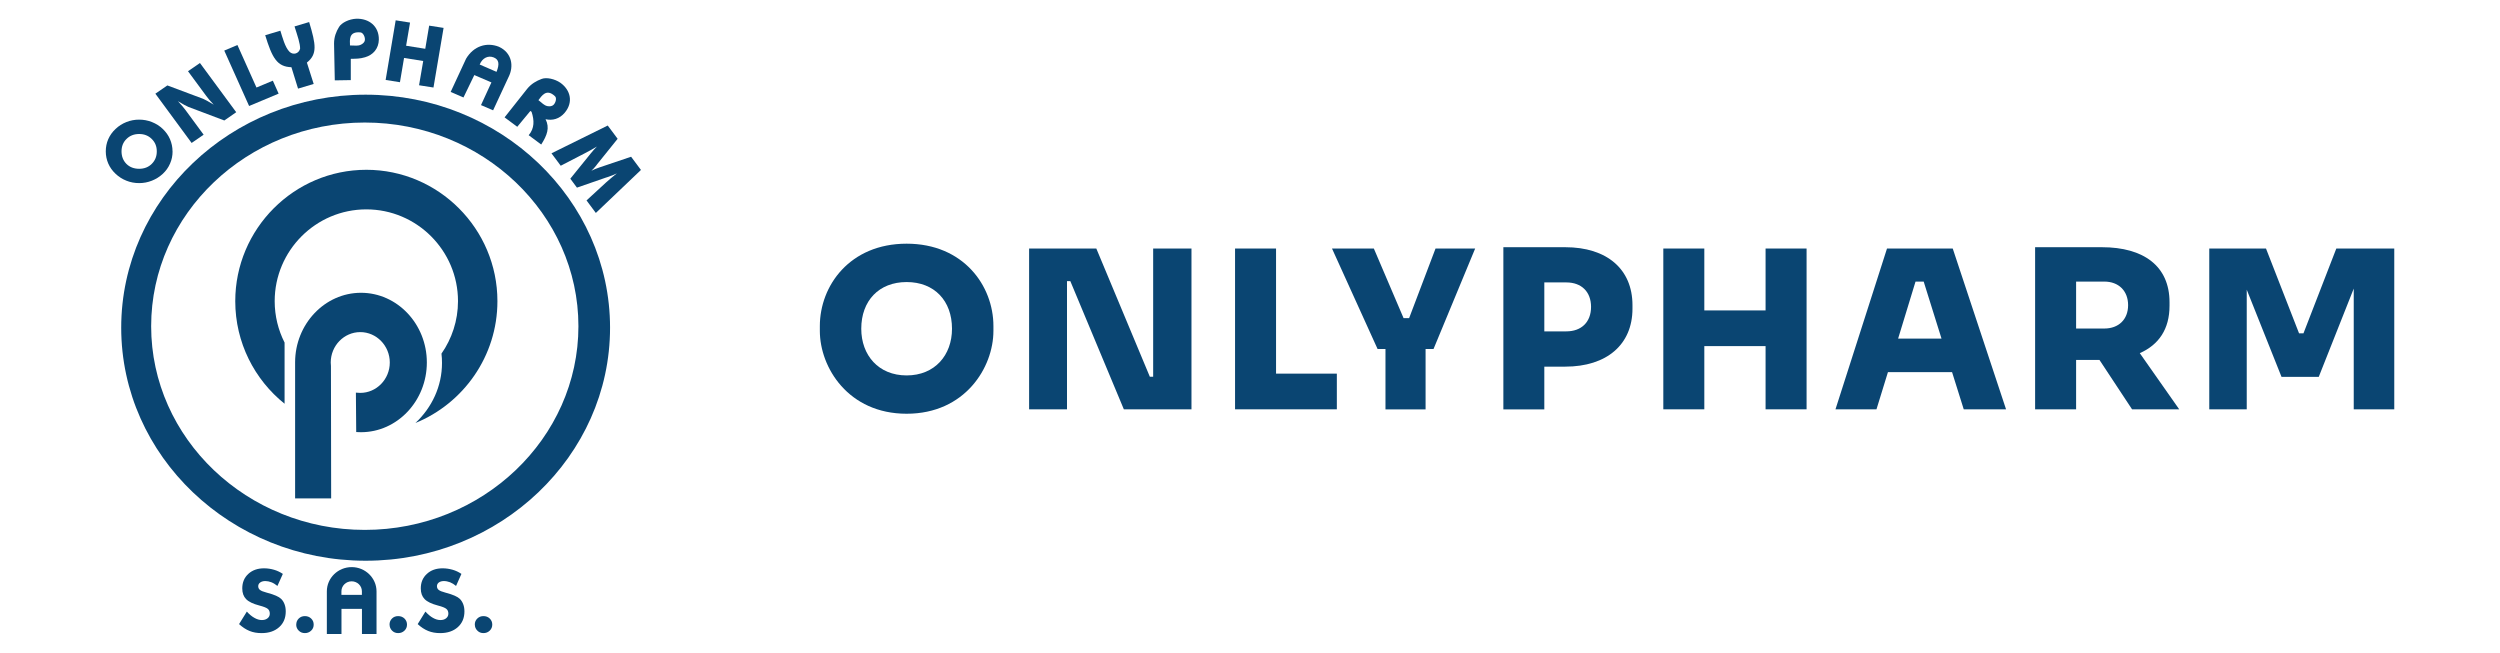 <svg xmlns="http://www.w3.org/2000/svg" id="Capa_1" viewBox="0 0 475 124"><defs fill="#0a4572"><style>.cls-1{fill-rule:evenodd;}</style></defs><path class="cls-1" d="M26.44,32.07c.97,0,1.77-.31,2.4-.94.63-.63.95-1.41.95-2.37s-.32-1.73-.96-2.36c-.64-.63-1.44-.94-2.39-.94s-1.77.31-2.4.94c-.64.62-.95,1.41-.95,2.36s.31,1.75.93,2.38c.62.62,1.44.93,2.42.93M32.79,28.76c0,.83-.16,1.6-.48,2.32-.31.73-.77,1.37-1.37,1.94-.61.56-1.29,1-2.08,1.31-.78.31-1.58.46-2.42.46s-1.67-.15-2.43-.46c-.78-.31-1.46-.75-2.05-1.31-.61-.57-1.07-1.22-1.39-1.95-.31-.72-.47-1.49-.47-2.31s.15-1.59.47-2.32c.32-.72.78-1.38,1.39-1.94.59-.57,1.28-1,2.05-1.31.77-.31,1.58-.46,2.43-.46s1.65.15,2.43.46c.78.31,1.47.74,2.06,1.31.59.57,1.05,1.2,1.37,1.94.31.73.48,1.5.48,2.32" fill="#0a4572"></path><path class="cls-1" d="M36.4,27.15l-6.88-9.35,2.28-1.57,6.81,2.55c.13.06.38.18.75.38.36.2.78.44,1.25.73-.33-.36-.62-.68-.87-.96-.24-.29-.45-.55-.62-.79l-3.4-4.61,2.27-1.56,6.89,9.35-2.26,1.57-6.83-2.58c-.13-.05-.38-.17-.75-.37-.36-.2-.77-.43-1.24-.72.34.36.62.68.87.97.24.29.45.55.62.78l3.4,4.62-2.28,1.57Z" fill="#0a4572"></path><polygon class="cls-1" points="47.33 20.14 42.61 9.61 45.11 8.55 48.73 16.63 51.84 15.33 52.94 17.79 47.33 20.14" fill="#0a4572"></polygon><path class="cls-1" d="M56.63,16.84l-1.26-4.07c-2.75-.08-3.67-1.81-4.98-6.08l2.88-.86c.36,1.14.89,3.21,1.76,4.03.67.63,1.74.36,1.99-.6.02-.99-.48-2.41-1.06-4.24l2.78-.83c1.3,4.31,1.58,6.1-.43,7.7l1.29,4.06-2.98.89Z" fill="#0a4572"></path><path class="cls-1" d="M66.64,15.22l-3.03.05-.14-7c0-1.24.4-2.26.95-3.15.5-.82,1.93-1.5,3.25-1.56,2.45-.08,4.35,1.43,4.31,3.97-.03,1.69-1.07,2.9-2.62,3.35-1.03.3-1.63.27-2.71.3v4.05ZM66.51,8.64c.91-.02,1.44.16,2.09-.16.4-.2.7-.51.73-.87.06-.61-.34-1.39-.82-1.45-2.35-.25-2.02,1.55-2.01,2.48" fill="#0a4572"></path><polygon class="cls-1" points="73.27 15.19 75.18 3.86 77.91 4.29 77.16 8.69 80.8 9.27 81.54 4.87 84.28 5.3 82.36 16.63 79.62 16.2 80.41 11.59 76.77 11.01 75.99 15.62 73.27 15.19" fill="#0a4572"></polygon><path class="cls-1" d="M91.14,12.26l3.2,1.39c.62-1.53.44-2.36-.56-2.75-1.03-.4-2.12.1-2.64,1.36M85.62,17.48l2.93-6.32c1.46-2.45,3.94-3.18,6.23-2.28,2.51,1.15,2.89,3.72,1.84,5.77l-2.93,6.31-2.3-.99,1.98-4.31-3.25-1.4-2.06,4.26-2.45-1.06Z" fill="#0a4572"></path><path class="cls-1" d="M103.66,22.66c.82,1.62.3,3.04-.83,4.8l-2.38-1.77c1.12-1.31,1.08-2.82.55-4.44-.07-.06-.15-.11-.23-.17l-2.49,3.01-2.41-1.79,4.29-5.42c.79-.97,1.77-1.52,2.77-1.89.92-.34,2.47,0,3.55.74,1.96,1.41,2.48,3.74.8,5.71-.98,1.15-2.31,1.52-3.64,1.21M102.3,19.03c.72.53,1.02.99,1.74,1.14.43.08.87.01,1.13-.25.44-.44.63-1.29.29-1.62-1.67-1.61-2.58,0-3.16.73" fill="#0a4572"></path><path class="cls-1" d="M113.21,40.46l-1.77-2.38,3.74-3.44c.27-.25.58-.51.91-.79.34-.29.71-.59,1.11-.91-.45.22-1.05.47-1.78.71-.16.05-.27.09-.35.11l-5.45,1.89-1.26-1.7,3.57-4.41c.05-.07.12-.15.23-.29.48-.59.9-1.06,1.25-1.41-.38.23-.76.45-1.15.67-.39.21-.77.42-1.16.62l-4.56,2.36-1.76-2.36,10.69-5.28,1.88,2.52-3.91,4.86s-.08.09-.13.18c-.34.44-.66.78-.95,1.04.18-.1.39-.2.64-.3.25-.1.55-.21.9-.34l6.01-2.03,1.87,2.51-8.55,8.15Z" fill="#0a4572"></path><path class="cls-1" d="M69.31,23.28c22.36,0,40.59,17.39,40.59,38.7s-18.23,38.7-40.59,38.7-40.59-17.38-40.59-38.7,18.23-38.7,40.59-38.7M69.47,17.99c25.58,0,46.44,19.89,46.44,44.27s-20.86,44.28-46.44,44.28-46.44-19.89-46.44-44.28,20.86-44.27,46.44-44.27" fill="#0a4572"></path><path class="cls-1" d="M67.68,82.09c.3.01.61.03.91.03,6.89,0,12.51-5.95,12.51-13.25s-5.62-13.24-12.51-13.24-12.51,5.95-12.52,13.21v25.86h6.85l-.04-25.16c-.03-.21-.04-.43-.04-.66,0-3.19,2.52-5.78,5.61-5.78s5.61,2.6,5.61,5.78-2.52,5.77-5.61,5.77c-.29,0-.57-.03-.83-.05l.06,7.49Z" fill="#0a4572"></path><path class="cls-1" d="M69.6,32.26c13.72,0,24.91,11.21,24.91,24.96,0,10.45-6.46,19.43-15.58,23.15,3.12-2.92,5.05-6.96,5.05-11.4,0-.6-.03-1.19-.1-1.78,1.97-2.82,3.14-6.27,3.14-9.97,0-9.61-7.82-17.44-17.42-17.44s-17.41,7.84-17.41,17.44c0,2.83.68,5.5,1.88,7.87v11.62c-5.71-4.58-9.37-11.62-9.37-19.49,0-13.75,11.18-24.96,24.91-24.96" fill="#0a4572"></path><path d="M90.21,118.67c0-.46.16-.84.48-1.15.32-.31.7-.46,1.17-.46s.87.15,1.19.46c.32.31.48.69.48,1.15s-.16.84-.48,1.15c-.32.31-.72.47-1.19.47s-.85-.15-1.16-.47c-.32-.31-.48-.7-.48-1.15M80.83,116.2c.49.54.97.94,1.44,1.2.48.27.94.41,1.42.41.43,0,.8-.11,1.08-.34.28-.23.42-.52.42-.87,0-.4-.12-.69-.37-.9-.24-.22-.79-.44-1.65-.66-1.17-.31-2.01-.71-2.49-1.21-.49-.5-.73-1.17-.73-2.04,0-1.12.38-2.04,1.16-2.75.76-.71,1.77-1.06,2.99-1.06.66,0,1.28.1,1.89.27.59.17,1.15.43,1.68.79l-1.02,2.29c-.37-.31-.76-.55-1.14-.7-.4-.15-.79-.23-1.17-.23s-.71.09-.96.27c-.24.18-.36.42-.36.71s.11.53.33.7c.22.18.63.35,1.25.51l.14.04c1.33.35,2.2.74,2.63,1.16.29.29.5.64.65,1.04.15.4.22.85.22,1.34,0,1.24-.42,2.24-1.26,2.99-.84.75-1.95,1.13-3.35,1.13-.83,0-1.6-.13-2.28-.41-.69-.28-1.35-.71-1.99-1.3l1.47-2.38ZM74.01,118.67c0-.46.16-.84.47-1.15.31-.31.7-.46,1.17-.46s.88.15,1.2.46c.31.31.48.69.48,1.15s-.16.84-.48,1.15c-.33.31-.72.47-1.19.47s-.85-.15-1.17-.47c-.31-.31-.47-.7-.47-1.15M56.29,118.67c0-.46.16-.84.47-1.15.32-.31.7-.46,1.17-.46s.87.15,1.19.46c.32.31.48.69.48,1.15s-.15.84-.48,1.15c-.32.31-.72.47-1.19.47s-.85-.15-1.17-.47c-.32-.31-.48-.7-.48-1.15M46.9,116.2c.48.54.97.94,1.45,1.2.47.27.94.41,1.41.41.44,0,.8-.11,1.08-.34.29-.23.42-.52.42-.87,0-.4-.12-.69-.36-.9-.25-.22-.8-.44-1.65-.66-1.18-.31-2.01-.71-2.49-1.21-.49-.5-.73-1.17-.73-2.04,0-1.12.38-2.04,1.15-2.75.77-.71,1.77-1.06,2.99-1.06.66,0,1.28.1,1.88.27.59.17,1.15.43,1.69.79l-1.03,2.29c-.38-.31-.76-.55-1.15-.7-.39-.15-.79-.23-1.16-.23s-.71.09-.96.27c-.25.18-.38.42-.38.71s.11.53.33.7c.22.18.63.35,1.25.51l.14.04c1.34.35,2.21.74,2.64,1.16.29.29.51.64.65,1.04.15.4.22.85.22,1.34,0,1.24-.41,2.24-1.25,2.99-.84.75-1.94,1.13-3.34,1.13-.85,0-1.61-.13-2.29-.41-.69-.28-1.34-.71-1.99-1.3l1.48-2.38Z" fill="#0a4572"></path><path class="cls-1" d="M68.76,113.02v-.68c0-1.05-.88-1.89-1.95-1.89s-1.94.85-1.94,1.89v.68h3.89ZM66.82,107.75h0c2.59,0,4.72,2.08,4.72,4.61v8.1h-2.77v-4.78h-3.89v4.78h-2.78v-8.1c0-2.54,2.12-4.61,4.73-4.61" fill="#0a4572"></path><path d="M155.77,62.87v-.92c0-7.66,5.69-15.65,16.49-15.65s16.49,7.99,16.49,15.65v.92c0,6.95-5.4,15.74-16.49,15.74s-16.49-8.79-16.49-15.74ZM180.88,62.46c0-5.32-3.35-8.87-8.62-8.87s-8.62,3.56-8.62,8.87c0,5.02,3.26,8.87,8.62,8.87s8.62-3.85,8.62-8.87Z" fill="#0a4572"></path><path d="M195.53,47.22h12.77l10.17,24.36h.63v-24.36h7.28v30.55h-12.85l-10.17-24.36h-.63v24.36h-7.2v-30.55Z" fill="#0a4572"></path><path d="M234.66,47.22h7.79v23.77h11.55v6.78h-19.34v-30.55Z" fill="#0a4572"></path><path d="M263.25,66.31h-1.51l-8.66-19.09h7.95l5.65,13.23h1.05l5.02-13.23h7.53l-7.91,19.09h-1.51v11.47h-7.62v-11.47Z" fill="#0a4572"></path><path d="M285.64,46.97h11.76c7.87,0,12.77,4.14,12.77,11.01v.67c0,6.82-4.9,11.01-12.77,11.01h-3.98v8.12h-7.78v-30.8ZM293.42,53.67v9.29h4.19c2.85,0,4.69-1.76,4.69-4.65s-1.84-4.65-4.69-4.65h-4.19Z" fill="#0a4572"></path><path d="M316.03,47.22h7.79v11.76h11.64v-11.76h7.79v30.55h-7.79v-12.01h-11.64v12.01h-7.79v-30.55Z" fill="#0a4572"></path><path d="M358.55,47.22h12.47l10.13,30.55h-8.04l-2.22-7.07h-12.18l-2.18,7.07h-7.79l9.79-30.55ZM368.89,64.34l-3.39-10.84h-1.55l-3.31,10.84h8.25Z" fill="#0a4572"></path><path d="M386.68,46.97h12.68c7.95,0,12.85,3.6,12.85,10.46v.67c0,4.44-2.05,7.41-5.65,9l7.49,10.67h-8.96l-6.19-9.38h-4.44v9.38h-7.79v-30.8ZM394.46,53.5v8.92h5.36c2.72,0,4.52-1.72,4.52-4.44s-1.8-4.48-4.52-4.48h-5.36Z" fill="#0a4572"></path><path d="M419.74,47.22h10.8l6.28,16.11h.84l6.24-16.11h11.01v30.55h-7.7v-22.94l-6.65,16.78h-7.07l-6.61-16.57v22.73h-7.12v-30.55Z" fill="#0a4572"></path></svg>